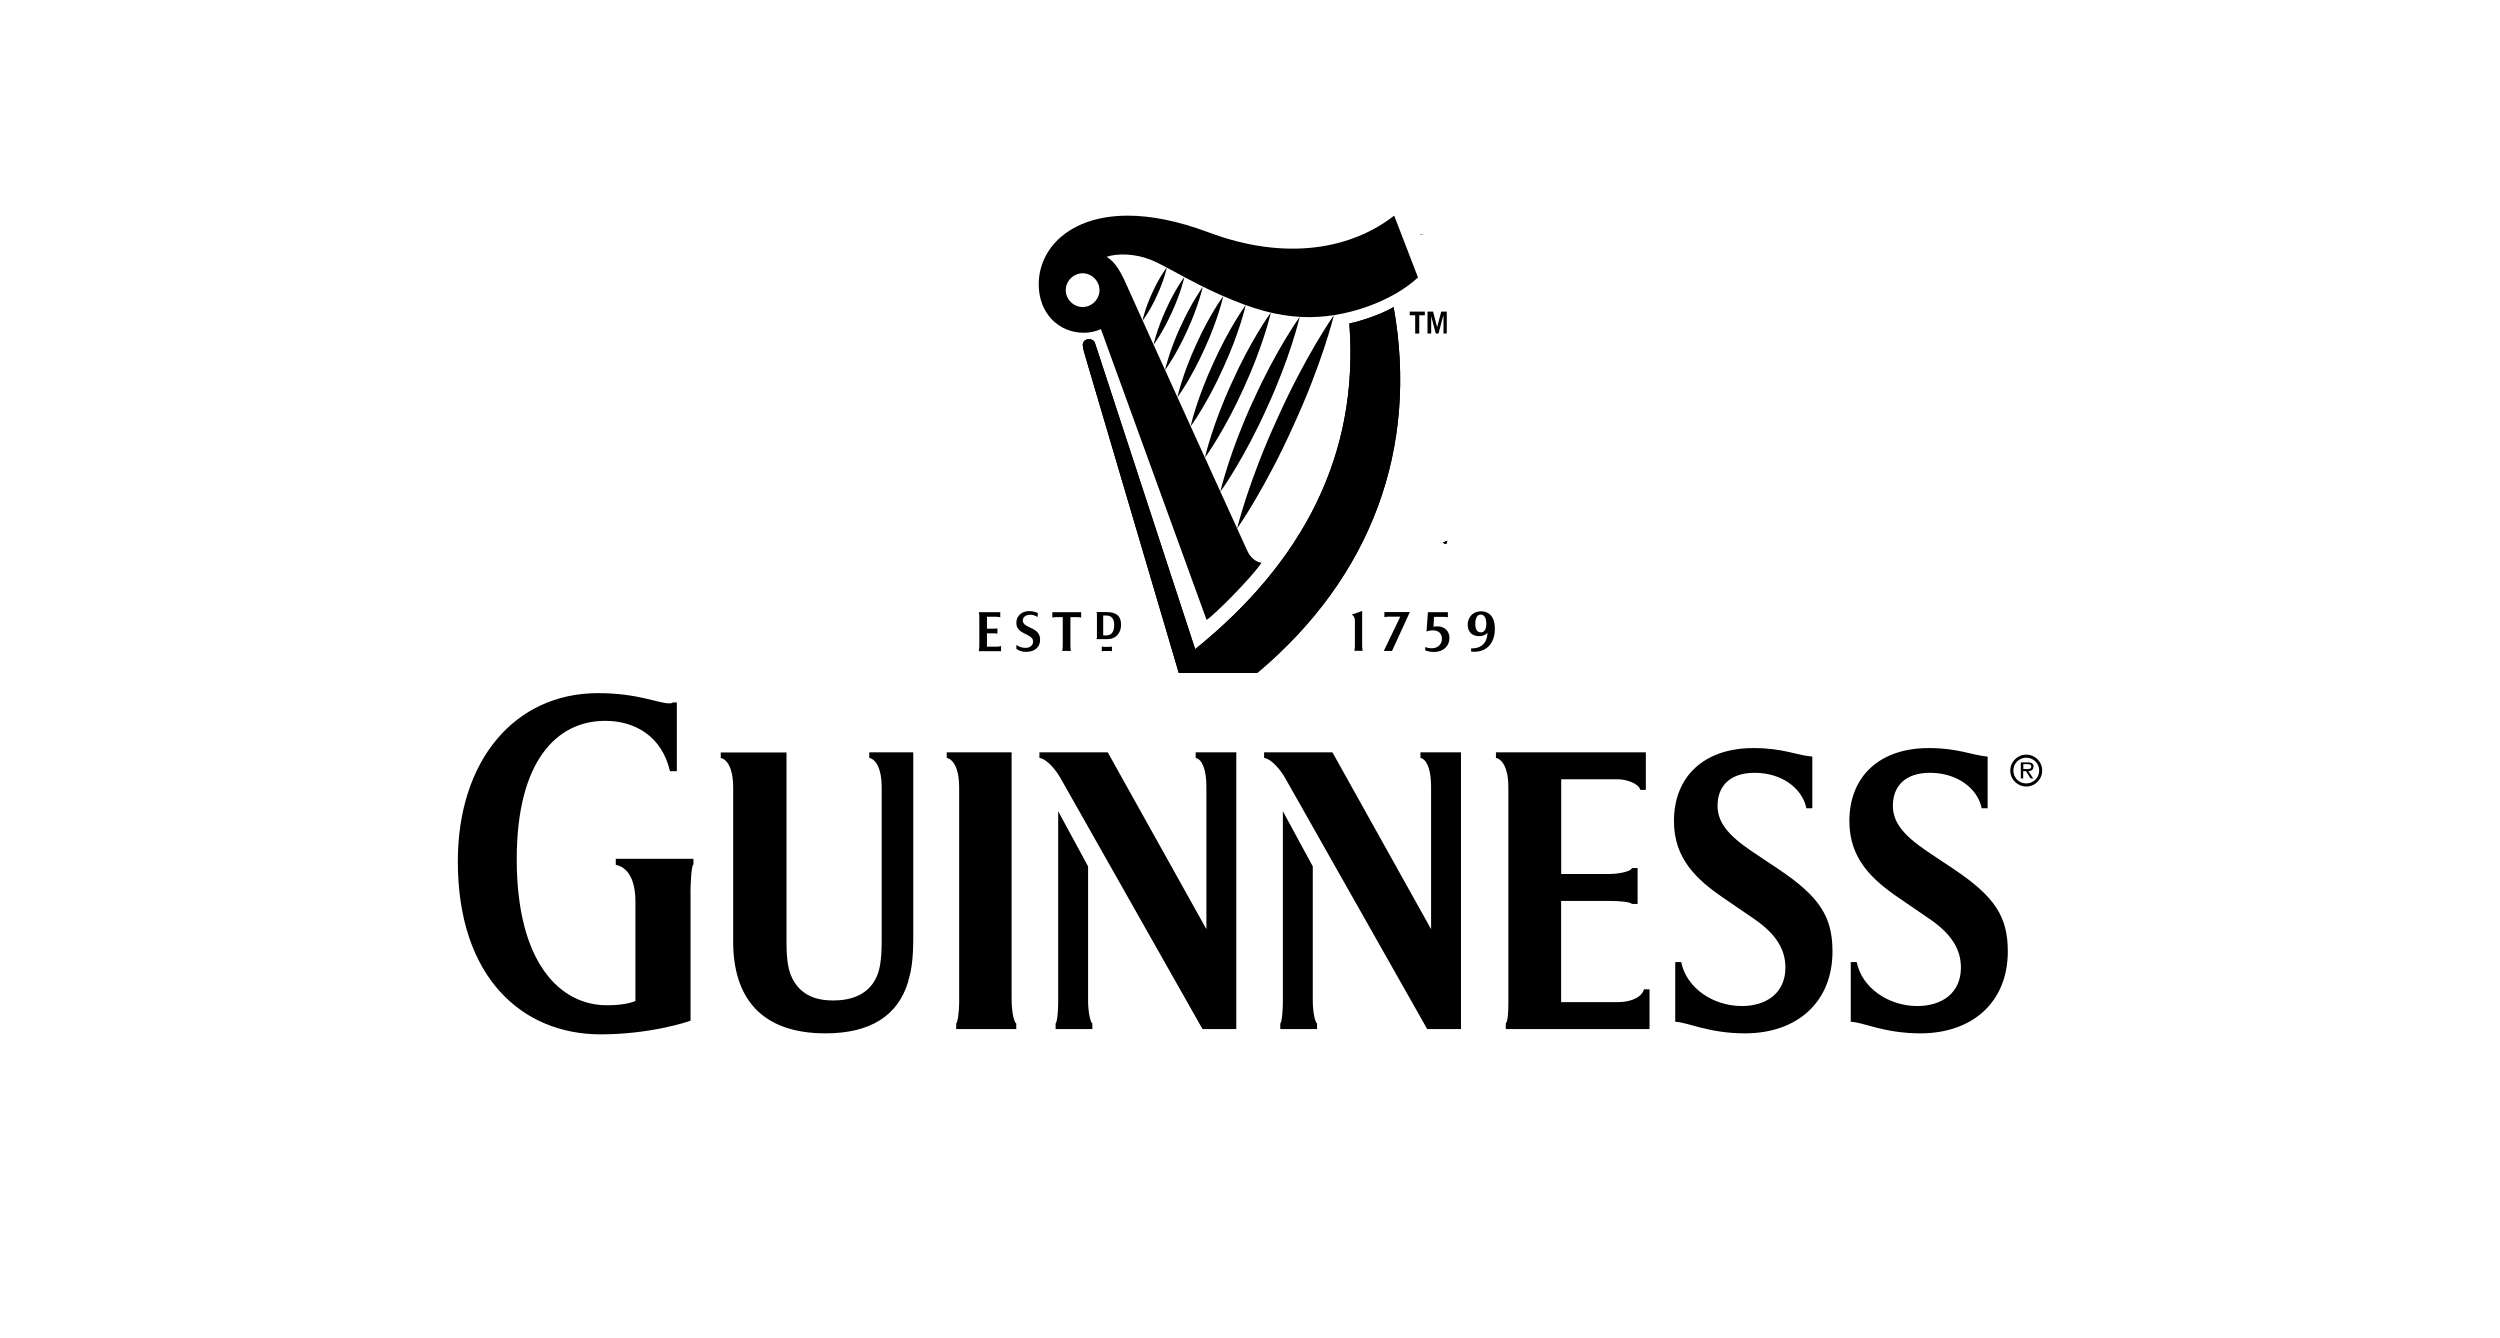<?xml version="1.0" encoding="UTF-8"?>
<svg id="Layer_2" data-name="Layer 2" xmlns="http://www.w3.org/2000/svg" viewBox="0 0 251.68 134.65">
  <defs>
    <style>
      .cls-1 {
        fill: none;
      }
    </style>
  </defs>
  <g id="Layer_1-2" data-name="Layer 1">
    <g>
      <g>
        <path d="M145.7,54.45c-.04.11-.08.22-.13.33-.1-.05-.2-.1-.3-.15.14-.07.29-.13.43-.19Z"/>
        <path d="M145.7,54.45c-.04.11-.08.22-.13.33-.1-.05-.2-.1-.3-.15.14-.07.29-.13.43-.19Z"/>
        <path d="M136.81,38.87c.07.07.14.15.21.21-.1.02-.2.05-.31.06.04-.1.07-.19.1-.28Z"/>
        <path d="M145.7,54.45c-.04.11-.08.22-.13.33-.1-.05-.2-.1-.3-.15.14-.07.29-.13.43-.19Z"/>
        <path d="M103.6,68.09s-.01,0,0-.01h0s0,0,0,.01Z"/>
        <path d="M103.6,68.09s-.01,0,0-.01h0s0,0,0,.01Z"/>
        <path d="M103.6,68.09s-.01,0,0-.01h0s0,0,0,.01Z"/>
        <path d="M103.6,68.09s-.01,0,0-.01h0s0,0,0,.01Z"/>
        <path d="M143.58,23.63c-.18,0-.36,0-.55.03-.03-.01-.06-.02-.09-.03h.49s.1,0,.14,0Z"/>
        <path d="M120.53,41.08s.06-.04.09-.06c-.02.05-.04.1-.06.15l-.03-.09Z"/>
        <path d="M136.81,38.87c.07.07.14.15.21.21-.1.02-.2.05-.31.06.04-.1.07-.19.1-.28Z"/>
        <path d="M143.58,23.63c-.18,0-.36,0-.55.03-.03-.01-.06-.02-.09-.03h.49s.1,0,.14,0Z"/>
        <path d="M136.81,38.87c.07.07.14.15.21.21-.1.02-.2.05-.31.06.04-.1.07-.19.1-.28Z"/>
        <path d="M145.7,54.45c-.04.11-.08.22-.13.33-.1-.05-.2-.1-.3-.15.14-.07.29-.13.43-.19Z"/>
        <path d="M137.02,39.08c-.1.02-.2.05-.31.06.04-.1.07-.19.1-.28.07.07.14.15.21.21Z"/>
        <path d="M120.62,41.02c-.02.05-.04.1-.06.15l-.03-.09s.06-.04.09-.06Z"/>
        <path d="M120.62,41.02c-.02.05-.04.1-.06.15l-.03-.09s.06-.04.09-.06Z"/>
        <path d="M120.62,41.02c-.02.05-.04.1-.06.15l-.03-.09s.06-.04.09-.06Z"/>
        <path d="M120.62,41.02c-.02.05-.04.1-.06.15l-.03-.09s.06-.04.09-.06Z"/>
        <path d="M120.62,41.02c-.02.05-.04.1-.06.15l-.03-.09s.06-.04.09-.06Z"/>
        <path d="M103.6,68.09s-.01,0,0-.01h0s0,0,0,.01Z"/>
        <path d="M126.59,67.75h-7.92s-9.39-31.81-9.39-31.81c-.09-.32-.28-.92-.28-1.2,0-.37.28-.6.64-.6.28,0,.51.14.6.41l10.08,30.8c10.78-8.7,16.53-19.48,15.52-32.78,1.47-.32,3.36-1.01,4.46-1.66,2.53,14.18-2.21,27.16-13.72,36.83h0Z"/>
        <polygon points="142.88 31.74 142.88 33.58 142.47 33.58 142.47 31.74 141.92 31.74 141.92 31.37 143.44 31.37 143.44 31.74 142.88 31.74 142.88 31.74"/>
        <polygon points="145.32 33.58 145.32 31.83 145.28 31.83 144.82 33.58 144.54 33.58 144.08 31.83 144.08 33.58 143.71 33.58 143.71 31.37 144.27 31.37 144.68 32.94 145.09 31.37 145.65 31.37 145.65 33.58 145.32 33.58 145.32 33.58"/>
        <path d="M140.35,21.71c-4.24,3.31-10.82,4.65-18.74,1.66-3.08-1.15-5.8-1.66-8.06-1.66-5.94,0-8.98,3.36-8.98,6.91,0,2.9,1.98,4.88,4.56,4.88.6,0,1.2-.14,1.7-.37l10.64,29.28c.83-.55,4.42-4.14,5.53-5.75-.6-.09-1.15-.55-1.47-1.29,0,0-11.28-24.77-11.93-26.27-.7-1.61-1.28-2.74-2.21-3.24,1.11-.39,2.94-.32,4.48.3,1.46.59,3.92,2.17,7,3.53,3.26,1.44,5.6,2.09,8.19,2.22,4.36.22,9.18-1.62,11.69-3.98l-2.39-6.21h0ZM108.99,30.91c-.92,0-1.7-.78-1.7-1.7,0-.92.78-1.7,1.7-1.7.92,0,1.7.78,1.7,1.7s-.78,1.7-1.7,1.7h0Z"/>
        <path d="M126.59,67.75h-7.92s-9.39-31.81-9.39-31.81c-.09-.32-.28-.92-.28-1.2,0-.37.28-.6.64-.6.28,0,.51.14.6.41l10.08,30.8c10.78-8.7,16.53-19.48,15.52-32.78,1.47-.32,3.36-1.01,4.46-1.66,2.53,14.18-2.21,27.16-13.72,36.83h0Z"/>
        <path d="M128.61,42.1c2.76-6.17,5.54-10.19,5.68-10.38-.05.23-1.24,4.97-4.07,11.11-2.76,6.17-5.54,10.19-5.68,10.38.05-.23,1.24-4.97,4.07-11.11h0Z"/>
        <path d="M126.15,40.38c2.26-5.06,4.59-8.34,4.7-8.49-.04.19-.97,4.1-3.29,9.13-2.26,5.06-4.59,8.34-4.71,8.49.04-.19.97-4.1,3.29-9.13h0Z"/>
        <path d="M124.02,38.5c1.88-4.2,3.82-6.91,3.92-7.04-.03.16-.79,3.4-2.72,7.58-1.88,4.2-3.82,6.91-3.92,7.04.03-.16.79-3.4,2.72-7.58h0Z"/>
        <path d="M122.13,36.59c1.57-3.51,3.2-5.78,3.28-5.88-.02.13-.66,2.85-2.27,6.34-1.57,3.51-3.2,5.78-3.28,5.88.02-.13.66-2.85,2.27-6.34h0Z"/>
        <path d="M120.41,34.71c1.31-2.93,2.67-4.81,2.74-4.9-.02.11-.54,2.38-1.88,5.29-1.31,2.93-2.67,4.81-2.74,4.9.02-.11.54-2.38,1.88-5.29h0Z"/>
        <path d="M118.84,32.91c1.08-2.41,2.2-3.96,2.25-4.04-.02.09-.45,1.96-1.55,4.36-1.08,2.41-2.2,3.97-2.26,4.04.02-.09.45-1.96,1.55-4.36h0Z"/>
        <path d="M117.38,31.16c.88-1.96,1.8-3.22,1.85-3.28-.01.07-.35,1.6-1.25,3.55-.88,1.96-1.8,3.22-1.85,3.28.01-.07.35-1.6,1.25-3.55h0Z"/>
        <path d="M117.46,26.93c0,.06-.26,1.26-.97,2.79-.69,1.54-1.43,2.52-1.47,2.57,0-.06.26-1.26.97-2.79.68-1.54,1.43-2.52,1.47-2.57h0Z"/>
        <g>
          <path d="M136.35,65.53c.05-.23.05-.46.05-.65v-2.41c0-.23-.1-.46-.31-.6l1.04-.36v3.36c0,.18,0,.41.05.65h-.82Z"/>
          <path d="M139.31,65.53l1.66-3.45h-1.19c-.18,0-.31.02-.41.06v-.52s2.56,0,2.56,0l-1.79,3.91h-.81Z"/>
          <path d="M144.34,65.63c-.29,0-.59-.04-.86-.16v-.33c.25.09.53.15.85.11.46-.06.83-.43.83-.93,0-.56-.35-.86-.9-.86-.23,0-.45.04-.65.12l.14-1.95h2.01s0,.52,0,.52c-.1-.03-.23-.05-.42-.05h-.97s-.06.99-.06.99c.15-.02.29-.04.48-.03.7.04,1.13.51,1.13,1.18,0,.78-.6,1.4-1.58,1.4h0Z"/>
          <path d="M150.49,63.15c-.04-1.05-.58-1.68-1.56-1.6-.74.07-1.23.7-1.17,1.46.06.71.54,1.1,1.33,1.02.29-.03.57-.19.66-.35-.02,1.02-.61,1.63-1.65,1.59v.32c1.32.17,2.45-.62,2.39-2.45h0ZM149.07,63.66c-.41,0-.55-.37-.55-.87,0-.28.05-.92.56-.92.46,0,.55.6.55.87,0,.23,0,.92-.56.92h0Z"/>
          <path d="M98.54,65.54c.05-.23.05-.46.05-.64v-2.72c0-.23,0-.32-.05-.55h2.16s0,.51,0,.51c-.12-.03-.29-.05-.48-.05h-.86s0,1.2,0,1.2h.64c.09,0,.26,0,.41-.03v.53c-.15-.03-.32-.03-.41-.03h-.64v1.34h1.01c.18,0,.28-.03.41-.06v.52s-2.26,0-2.26,0h0Z"/>
          <path d="M103.33,65.63c-.42,0-.8-.13-1.01-.31v-.39c.29.19.6.32,1.01.29.35-.02.65-.24.67-.59.02-.35-.2-.53-.67-.76-.73-.34-1.02-.61-1.01-1.2,0-.62.49-1.13,1.24-1.15.34,0,.67.06.91.19v.41c-.2-.13-.46-.23-.77-.23-.41,0-.7.21-.73.52-.02.15.03.3.16.43.11.11.29.2.57.34.72.31,1.01.64,1.01,1.24s-.41,1.2-1.38,1.2h0Z"/>
          <path d="M108.4,62.13h-.64v2.76c0,.18,0,.41.05.64h-.87c.05-.23.05-.46.05-.64v-2.76s-.64,0-.64,0c-.14,0-.28,0-.41.05v-.55s2.9,0,2.9,0v.55c-.14-.05-.28-.05-.41-.05h0Z"/>
          <path d="M111.66,65.54h-.46c-.09,0-.2,0-.28.03v-.48c.07.02.18.03.28.03h.46c.09,0,.19-.01.28-.03v.48c-.07-.03-.18-.04-.28-.04h0Z"/>
          <path d="M111.53,64.34h-1.15c.05-.09.05-.18.05-.23v-2.26s0-.14-.05-.23h1.01c.92,0,1.47.32,1.47,1.29,0,.83-.55,1.43-1.33,1.43h0ZM111.43,61.97h-.37v2s.28,0,.28,0c.51,0,.83-.29.83-1.07,0-.63-.32-.93-.74-.93h0Z"/>
          <path d="M203.99,75.97c-.89,0-1.61.72-1.61,1.6,0,.9.72,1.61,1.61,1.61s1.6-.72,1.6-1.61-.72-1.6-1.6-1.6h0ZM203.99,78.87c-.73,0-1.3-.57-1.3-1.3s.58-1.29,1.3-1.29,1.3.57,1.3,1.29-.58,1.3-1.3,1.3h0Z"/>
          <path d="M204.73,77.18c0-.14-.06-.28-.18-.35-.12-.07-.26-.08-.4-.08h-.71v1.62h.24v-.74s.28,0,.28,0l.46.74h.27s-.49-.74-.49-.74c.29,0,.51-.13.51-.45h0ZM203.95,77.42h-.26s0-.49,0-.49h.42c.2,0,.38.03.38.24,0,.29-.31.25-.54.25h0Z"/>
          <path d="M193.33,104.03c-3.7,0-5.84-1.16-7.01-1.16v-6.02s.6,0,.6,0c.52,2.62,3.22,4.43,6.1,4.43,2.45,0,4.39-1.29,4.39-3.87,0-1.76-.86-3.31-3.1-4.86l-3.14-2.15c-2.71-1.85-4.99-3.95-4.99-7.74,0-4.47,3.01-7.35,7.99-7.35,2.97,0,4.21.69,5.93.86v5.2s-.6,0-.6,0c-.39-1.98-2.45-3.57-5.2-3.57-2.58,0-3.74,1.42-3.74,3.31,0,1.63.99,2.92,3.4,4.56l2.71,1.81c4.17,2.79,5.46,4.81,5.46,8.3,0,5.12-3.57,8.25-8.81,8.25h0ZM175.66,104.03c-3.7,0-5.85-1.16-7.01-1.16v-6.02s.6,0,.6,0c.52,2.62,3.22,4.43,6.1,4.43,2.45,0,4.39-1.29,4.39-3.87,0-1.76-.86-3.31-3.09-4.86l-3.14-2.15c-2.71-1.85-4.99-3.95-4.99-7.74,0-4.47,3.01-7.35,8-7.35,2.97,0,4.21.69,5.93.86v5.2s-.6,0-.6,0c-.39-1.98-2.45-3.57-5.2-3.57-2.58,0-3.74,1.42-3.74,3.31,0,1.63.99,2.92,3.4,4.56l2.71,1.81c4.17,2.79,5.46,4.81,5.46,8.3,0,5.12-3.57,8.25-8.81,8.25h0ZM151.59,103.6v-.56c.22-.22.26-1.33.26-1.93v-21.93c0-1.8-.6-2.75-1.25-2.88v-.56s15.09,0,15.09,0v3.78s-.56,0-.56,0c-.13-.64-1.42-1.07-2.24-1.07h-5.72s0,9.54,0,9.54h4.81c.65,0,2.15-.17,2.32-.6h.56s0,3.61,0,3.61h-.56c-.22-.22-1.42-.3-2.15-.3h-4.99s0,10.19,0,10.19h5.67c1.55,0,2.49-.6,2.67-1.29h.56s0,4,0,4h-14.49ZM143.68,103.6l-14.23-25.15c-.47-.86-1.38-2.02-2.19-2.15v-.56s6.88,0,6.88,0l9.93,17.8v-14.36c0-1.8-.47-2.75-1.07-2.88v-.56s4.08,0,4.08,0v27.86s-3.4,0-3.4,0h0ZM128.89,103.6v-.56c.21-.22.26-1.85.26-2.15v-19.22s3.01,5.55,3.01,5.55v13.54c0,1.07.22,2.15.43,2.28v.56s-3.7,0-3.7,0h0ZM121.06,103.6l-14.23-25.15c-.47-.86-1.38-2.02-2.19-2.15v-.56s6.88,0,6.88,0l9.93,17.8v-14.36c0-1.8-.47-2.75-1.08-2.88v-.56s4.09,0,4.09,0v27.86s-3.4,0-3.4,0h0ZM106.27,103.6v-.56c.22-.22.26-1.85.26-2.15v-19.22s3.01,5.55,3.01,5.55v13.54c0,1.07.22,2.15.43,2.28v.56s-3.7,0-3.7,0h0ZM96.26,103.6v-.56c.17-.13.3-1.33.3-2.06v-21.8c0-1.8-.6-2.75-1.25-2.88v-.56s6.53,0,6.53,0v24.76c0,1.59.3,2.49.47,2.54v.56s-6.06,0-6.06,0h0ZM91.44,98.79c-1.03,3.48-3.83,5.24-8.34,5.24-6.53,0-9.29-3.65-9.29-9.24v-15.6c0-1.8-.6-2.75-1.25-2.88v-.56s6.62,0,6.62,0v19.17c0,1.85.21,2.84.6,3.61.86,1.68,2.41,2.19,4.08,2.19,1.76,0,3.44-.52,4.3-2.19.39-.77.6-1.76.6-3.83v-15.52c0-1.8-.6-2.75-1.25-2.88v-.56s4.43,0,4.43,0v18.57c0,2.19-.17,3.4-.52,4.47h0ZM69.52,89.98v12.77c-.3.13-4.08,1.38-9.07,1.38-7.78,0-14.36-5.63-14.36-17.41,0-10.19,5.76-16.94,14.1-16.94,4.08,0,6.02,1.03,7.22,1.03.17,0,.26-.04.3-.09h.43s0,6.92,0,6.92h-.69c-.82-3.53-3.53-5.07-6.53-5.07-4.9,0-8.9,4.08-8.9,13.93,0,10.53,4.43,14.7,9.07,14.7,1.33,0,2.28-.17,2.88-.43v-10.06c0-1.46-.39-3.31-1.98-3.65v-.6s7.82,0,7.82,0v.56c-.22.13-.3,2.11-.3,2.97h0Z"/>
        </g>
      </g>
      <rect class="cls-1" width="251.68" height="134.65"/>
    </g>
  </g>
</svg>